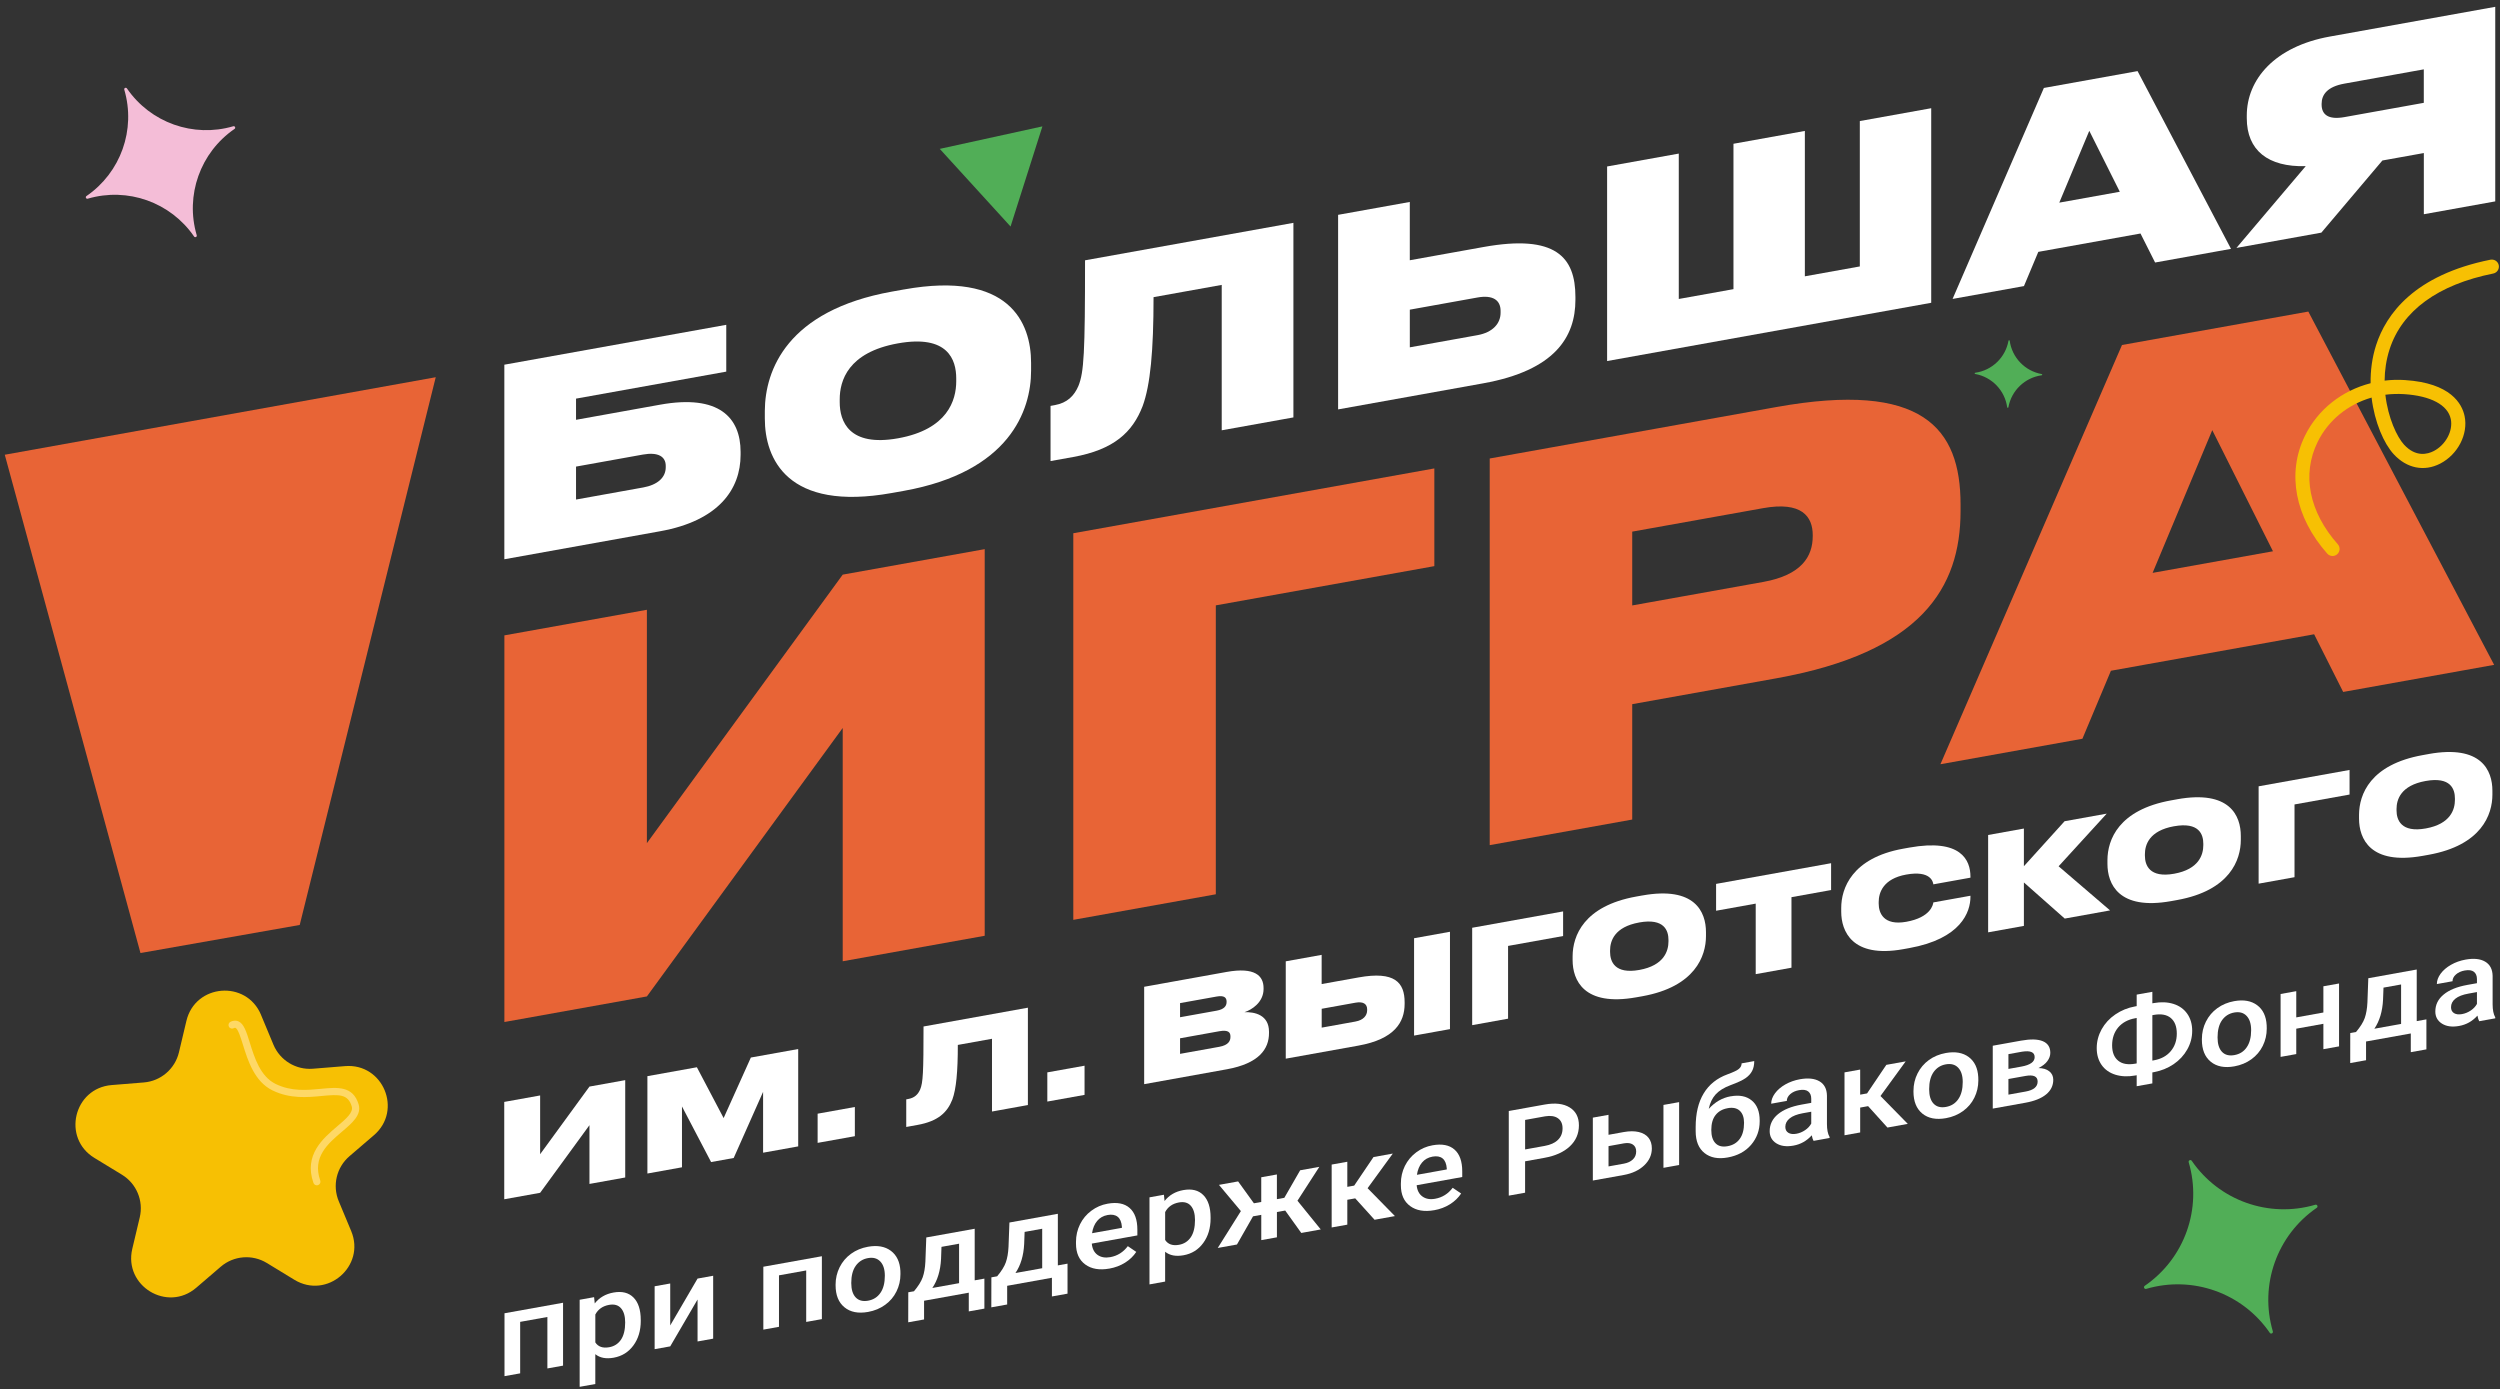 <?xml version="1.0" encoding="UTF-8"?> <svg xmlns="http://www.w3.org/2000/svg" id="_Слой_1" version="1.1" viewBox="0 0 127.32 70.754"><rect x="0" y="0" width="127.32" height="70.754" fill="#333333" stroke="none"/><path d="M22.191,19.211l-6.927,27.895-8.11,1.43L.243,23.159l21.948-3.948h0Z" fill="#e86436"></path><g><path d="M28.674,69.549l-.797.143v-2.621l-1.386.249v2.622l-.798.143v-3.203l2.982-.536v3.203h0Z" fill="#fff"></path><path d="M32.633,67.269c0,.496-.126.913-.375,1.252-.249.34-.583.548-1.004.624-.39.07-.701.01-.936-.179v1.519l-.797.143v-4.434l.735-.132.033.319c.234-.298.552-.483.955-.555.433-.078.773.006,1.018.253.246.247.37.629.37,1.146v.045ZM31.839,67.349c0-.319-.071-.561-.211-.722-.141-.162-.344-.22-.607-.173-.326.058-.56.223-.702.491v1.421c.144.223.381.305.709.245.254-.045.453-.173.597-.383.142-.211.214-.504.214-.879Z" fill="#fff"></path><path d="M35.525,65.115l.795-.143v3.203l-.795.143v-2.137l-1.392,2.387-.794.142v-3.203l.794-.142v2.137l1.392-2.387Z" fill="#fff"></path><path d="M41.855,67.18l-.797.143v-2.622l-1.386.249v2.622l-.797.143v-3.203l2.981-.535s0,3.203,0,3.203Z" fill="#fff"></path><path d="M42.555,65.423c0-.314.069-.61.206-.886.138-.276.332-.505.581-.685.249-.18.536-.298.86-.357.48-.087.87-.017,1.169.207.298.224.459.565.484,1.02l.003.168c0,.316-.067.61-.203.882-.134.274-.327.5-.577.681-.251.182-.539.302-.869.361-.501.09-.902.011-1.202-.236-.302-.246-.452-.62-.452-1.121v-.035h0ZM43.353,65.341c0,.329.075.574.226.734.151.159.361.214.63.167.27-.049.48-.181.629-.398.15-.216.225-.507.225-.872,0-.323-.077-.567-.232-.728-.154-.162-.363-.219-.629-.171-.259.046-.466.176-.62.39-.153.215-.229.507-.229.878Z" fill="#fff"></path><path d="M46.547,65.762c.22-.263.369-.5.445-.715.075-.214.121-.477.136-.793l.046-1.233,2.465-.443v2.627l.494-.088v1.528l-.795.142v-.953l-2.277.41v.953l-.807.145.003-1.529.292-.052h0ZM47.483,65.594l1.361-.245v-2.01l-.896.161-.022.616c-.031.594-.178,1.087-.443,1.477h0Z" fill="#fff"></path><path d="M50.781,65.001c.221-.263.369-.5.445-.715.075-.214.121-.477.136-.793l.046-1.233,2.466-.444v2.628l.493-.089v1.528l-.795.143v-.953l-2.279.41v.952l-.807.145.003-1.528.292-.052h0ZM51.716,64.832l1.361-.244v-2.01l-.895.161-.023.616c-.03.593-.178,1.086-.443,1.476h0Z" fill="#fff"></path><path d="M56.499,64.606c-.505.091-.916.021-1.23-.21-.315-.23-.471-.584-.471-1.062v-.089c0-.319.069-.618.205-.894.136-.276.328-.506.576-.69.247-.186.524-.305.828-.359.483-.087.857-.015,1.121.216.264.23.396.601.396,1.11v.289l-2.321.417c.024.261.122.453.294.576.172.122.388.161.648.114.365-.066.662-.253.893-.56l.43.293c-.143.216-.333.4-.57.548-.238.149-.504.249-.799.302h-0ZM56.404,61.879c-.219.04-.395.141-.53.303-.135.162-.221.37-.258.623l1.52-.274v-.053c-.018-.238-.089-.408-.213-.508-.126-.101-.298-.132-.519-.092h0Z" fill="#fff"></path><path d="M61.653,62.052c0,.496-.126.913-.375,1.252-.249.341-.583.549-1.005.624-.389.07-.7.011-.935-.179v1.519l-.797.144v-4.434l.735-.132.033.319c.234-.299.552-.484.954-.556.434-.078.774.006,1.02.254.246.247.37.628.37,1.145v.045h0ZM60.859,62.133c0-.319-.071-.561-.212-.723-.14-.162-.343-.219-.606-.172-.326.058-.56.223-.702.49v1.421c.144.223.381.305.709.246.254-.046.453-.174.596-.384.143-.211.215-.503.215-.878h0Z" fill="#fff"></path><path d="M65.455,61.65l-.424.077v1.287l-.797.143v-1.287l-.42.075-.818,1.435-.979.176,1.179-1.878-1.117-1.335.976-.176.804,1.114.374-.067v-1.258l.797-.143v1.258l.378-.068.807-1.403.976-.175-1.114,1.726,1.186,1.462-.992.179-.817-1.141h0Z" fill="#fff"></path><path d="M69.019,61.03l-.403.072v1.267l-.797.143v-3.203l.797-.143v1.278l.35-.063.983-1.454.984-.178-1.284,1.764,1.392,1.42-1.037.187-.985-1.09h0Z" fill="#fff"></path><path d="M73.045,61.632c-.505.091-.915.021-1.229-.21-.315-.23-.472-.584-.472-1.062v-.089c0-.319.069-.618.205-.894.137-.275.329-.505.576-.69s.523-.305.828-.359c.483-.087.857-.015,1.121.216.263.23.395.601.395,1.11v.289l-2.321.418c.024.26.122.452.295.575.171.123.387.162.647.114.365-.065.663-.253.893-.559l.43.292c-.143.216-.333.4-.57.548-.238.149-.504.25-.799.302h0ZM72.95,58.906c-.22.04-.396.14-.531.302-.135.162-.22.37-.258.623l1.52-.273v-.053c-.018-.238-.089-.408-.213-.509-.126-.101-.298-.131-.518-.091h0Z" fill="#fff"></path><path d="M77.67,59.143v1.599l-.831.149v-4.31l1.829-.329c.535-.096.958-.046,1.273.148.314.195.47.498.47.911,0,.423-.153.779-.461,1.069-.308.291-.739.485-1.292.585l-.988.178h0ZM77.67,58.539l.998-.18c.295-.053.521-.156.676-.309.156-.152.234-.347.234-.585,0-.233-.079-.405-.237-.515s-.374-.143-.649-.098l-1.021.184v1.503h0Z" fill="#fff"></path><path d="M81.919,57.793l.781-.141c.29-.051.545-.052.761,0,.216.052.382.149.495.293.113.144.169.324.169.541,0,.33-.131.618-.388.864-.259.246-.602.408-1.032.488l-1.585.284v-3.203l.798-.143v1.018h0ZM81.919,58.37v1.033l.777-.14c.195-.035.349-.106.462-.214.113-.107.169-.243.169-.406,0-.162-.057-.278-.166-.352-.111-.075-.261-.096-.45-.064l-.793.143h0ZM85.514,59.332l-.798.143v-3.203l.798-.143v3.203h0Z" fill="#fff"></path><path d="M88.139,55.834c.446-.08.804-.011,1.073.211.269.221.405.562.405,1.023v.036c0,.462-.148.862-.438,1.201-.292.339-.689.553-1.192.643-.487.088-.882.013-1.18-.226-.3-.238-.45-.609-.45-1.115v-.207c0-.69.134-1.262.407-1.713.271-.452.676-.776,1.213-.973.302-.11.498-.204.586-.282.09-.078.134-.171.134-.277l.643-.116c0,.2-.037.368-.109.505-.072.138-.183.259-.331.363s-.405.225-.767.358c-.333.123-.586.282-.761.474-.173.193-.29.438-.349.735.317-.351.689-.566,1.116-.642h0ZM87.981,56.44c-.259.045-.462.16-.608.344-.146.183-.22.437-.22.763,0,.308.072.534.218.68.144.146.349.195.615.146.265-.047.471-.171.615-.37.146-.198.22-.472.22-.819,0-.277-.074-.482-.22-.617-.144-.134-.352-.178-.621-.129h0Z" fill="#fff"></path><path d="M92.361,58.101c-.035-.055-.066-.149-.091-.283-.255.285-.565.46-.933.526-.356.064-.648.025-.874-.118-.224-.143-.337-.35-.337-.62,0-.341.14-.628.421-.861.282-.233.684-.397,1.207-.491l.489-.088v-.21c0-.167-.051-.289-.154-.371-.103-.081-.259-.103-.469-.065-.181.033-.331.1-.448.203-.115.103-.173.218-.173.344l-.796.143c0-.175.064-.352.193-.528.129-.176.306-.327.526-.453.224-.127.471-.215.744-.265.417-.074.748-.04.995.104.247.144.374.387.382.726v1.445c0,.288.043.51.134.665v.051l-.814.147h0ZM91.485,57.74c.158-.028.306-.089.444-.183.14-.094.243-.206.314-.335v-.604l-.43.077c-.294.053-.518.14-.666.26-.148.119-.224.264-.224.433,0,.138.051.239.154.302.101.064.238.08.409.05h0Z" fill="#fff"></path><path d="M95.138,56.334l-.403.073v1.267l-.798.143v-3.203l.798-.143v1.278l.35-.063.982-1.455.985-.177-1.283,1.764,1.391,1.419-1.036.187-.985-1.09h0Z" fill="#fff"></path><path d="M97.45,55.555c0-.314.068-.61.206-.886s.331-.504.58-.685c.249-.18.536-.298.861-.357.479-.086.869-.017,1.169.207.298.224.458.565.483,1.02l.004.168c0,.316-.068.61-.203.882-.134.274-.327.5-.578.681-.251.182-.539.302-.869.361-.5.09-.902.011-1.204-.235-.3-.247-.45-.621-.45-1.123v-.035s0,0,0,0ZM98.248,55.473c0,.329.074.574.226.734.15.159.36.215.629.167.271-.048.481-.181.629-.398.15-.216.226-.507.226-.872,0-.323-.078-.567-.232-.728-.154-.162-.364-.218-.629-.171-.261.046-.467.176-.621.391-.152.215-.228.506-.228.877Z" fill="#fff"></path><path d="M101.487,56.46v-3.203l1.441-.259c.487-.088.855-.078,1.11.029.253.106.38.305.38.591,0,.148-.051.289-.152.425s-.251.253-.452.352c.232.001.417.057.551.164.136.108.204.252.204.432,0,.298-.123.547-.366.747-.243.199-.594.34-1.052.422l-1.665.299h0ZM102.285,54.438l.656-.118c.454-.081.68-.242.68-.483,0-.253-.216-.344-.645-.276l-.691.124v.753h-0ZM102.285,54.953v.795l.873-.157c.409-.073.615-.242.615-.507,0-.267-.208-.362-.625-.287l-.863.155h0Z" fill="#fff"></path><path d="M109.615,51.097l.072-.013c.368-.066.703-.051,1.003.043.302.095.536.264.703.503.168.24.251.53.251.868,0,.335-.084.652-.251.949-.168.298-.399.548-.695.75-.298.201-.629.336-.997.404l-.086.016v.559l-.798.143v-.559l-.078.014c-.37.067-.707.052-1.009-.042-.302-.095-.535-.261-.701-.498-.164-.237-.247-.522-.247-.855,0-.339.084-.657.249-.958.168-.3.399-.554.699-.758.3-.205.637-.342,1.009-.409l.078-.014v-.586l.798-.143v.586h0ZM108.739,51.858c-.368.066-.654.223-.863.466-.206.245-.31.549-.31.914,0,.354.103.615.31.781.204.168.497.218.873.151l.068-.013v-2.313l-.078.014h0ZM109.615,51.701v2.313l.08-.015c.366-.065.652-.221.857-.465s.308-.541.308-.894c0-.362-.103-.627-.308-.798-.204-.169-.493-.222-.869-.154l-.068.013h0Z" fill="#fff"></path><path d="M112.138,52.914c0-.314.068-.609.206-.886.138-.276.331-.504.58-.684.249-.181.537-.299.861-.358.479-.086.869-.017,1.169.208.298.223.458.564.483,1.02l.004.168c0,.316-.068.61-.203.883-.134.273-.327.499-.578.681s-.539.301-.869.361c-.5.09-.902.011-1.202-.235-.302-.246-.452-.621-.452-1.123,0,0,0-.035,0-.035ZM112.936,52.834c0,.329.074.573.226.734.15.158.36.214.629.166.271-.048.481-.18.629-.397.15-.217.226-.507.226-.872,0-.323-.078-.567-.232-.728-.154-.162-.364-.219-.629-.172-.259.046-.467.176-.621.391-.152.215-.228.507-.228.878h0Z" fill="#fff"></path><path d="M119.123,53.29l-.798.143v-1.293l-1.381.249v1.293l-.798.143v-3.203l.798-.144v1.336l1.381-.249v-1.335l.798-.143s0,3.203,0,3.203Z" fill="#fff"></path><path d="M119.986,52.56c.222-.263.37-.501.446-.715.074-.214.121-.477.136-.793l.045-1.233,2.466-.444v2.628l.493-.089v1.528l-.795.143v-.953l-2.279.409v.954l-.806.144.002-1.528.292-.052h0ZM120.922,52.391l1.361-.244v-2.01l-.896.161-.023.616c-.029.593-.177,1.086-.442,1.476h0Z" fill="#fff"></path><path d="M126.262,52.007c-.035-.055-.066-.149-.091-.283-.255.285-.565.46-.933.526-.356.064-.647.025-.873-.118-.226-.143-.339-.349-.339-.619,0-.343.14-.629.423-.862.28-.233.684-.397,1.206-.491l.491-.088v-.21c0-.167-.053-.29-.156-.371s-.259-.103-.469-.065c-.181.033-.331.1-.446.203-.117.103-.173.219-.173.344l-.798.143c0-.175.064-.352.193-.528.131-.176.306-.327.528-.453.222-.127.469-.215.744-.265.415-.074.748-.04.993.104.247.144.376.387.382.726v1.445c0,.288.045.51.134.666v.051l-.814.146h0ZM125.386,51.646c.158-.029.306-.089.446-.183.138-.094.243-.206.314-.335v-.604l-.43.078c-.296.052-.518.139-.668.259-.148.119-.222.264-.222.433,0,.138.051.239.152.303.103.063.239.079.409.049Z" fill="#fff"></path></g><g><path d="M25.686,18.573l11.301-2.031v2.384l-7.651,1.375v1.079l4.284-.771c2.988-.537,4.097.648,4.097,2.407v.147c0,1.758-1.122,3.358-4.097,3.892l-7.935,1.427v-9.909h0ZM32.742,24.829c.758-.136,1.163-.515,1.163-1.035v-.067c0-.479-.392-.715-1.163-.577l-3.406.613v1.678l3.406-.613Z" fill="#fff"></path><path d="M46.036,14.742c5.367-.965,6.475,1.687,6.475,3.737v.4c0,2.024-1.094,5.151-6.475,6.118l-.609.109c-5.354.962-6.476-1.765-6.476-3.79v-.4c.014-2.053,1.122-5.103,6.476-6.066,0,0,.609-.109.609-.109ZM45.725,17.488c-2.542.457-2.96,1.905-2.96,2.85v.147c0,.959.459,2.287,2.974,1.836,2.528-.455,2.96-1.944,2.96-2.903v-.147c0-.945-.418-2.243-2.974-1.783Z" fill="#fff"></path><path d="M62.222,14.509l-3.474.624c0,2.731-.162,4.477-.555,5.547-.513,1.331-1.46,2.22-3.542,2.595l-1.149.206v-2.81l.216-.039c.635-.114.986-.471,1.203-.975.284-.703.338-1.672.338-6.4l10.612-1.908v9.909l-3.651.656s0-7.405,0-7.405Z" fill="#fff"></path><path d="M71.798,13.254l3.758-.675c3.676-.661,4.677.518,4.677,2.542v.147c0,1.891-1.042,3.597-4.691,4.253l-7.395,1.329v-9.909l3.651-.656v2.97ZM75.246,17.069c.783-.141,1.176-.598,1.176-1.143v-.094c0-.545-.393-.822-1.176-.681l-3.447.62v1.918l3.447-.62h0Z" fill="#fff"></path><path d="M81.847,8.478l3.65-.656v7.404l2.785-.5v-7.404l3.636-.654v7.404l2.799-.503v-7.404l3.636-.654v9.909l-16.506,2.967v-9.909h0Z" fill="#fff"></path><path d="M109.011,11.892l-5.204.935-.731,1.743-3.635.654,4.65-10.745,4.771-.858,4.759,9.053-3.866.695-.744-1.478h0ZM107.957,9.765l-1.554-3.103-1.528,3.658,3.082-.554h0Z" fill="#fff"></path><path d="M121.331,8.173l-3.109,3.675-4.325.778,3.529-4.164c-1.92.053-3.002-.806-3.002-2.444v-.133c0-1.838,1.419-3.518,4.232-4.024l8.422-1.514v9.909l-3.637.654v-3.116l-2.108.379h0ZM123.439,3.532l-4.042.727c-.865.155-1.162.554-1.162,1.034v.027c0,.506.326.794,1.162.644l4.042-.727s0-1.705,0-1.705Z" fill="#fff"></path></g><g><path d="M42.918,37.073l-9.973,13.673-7.258,1.303v-19.691l7.258-1.303v11.884l9.973-13.674,7.231-1.298v19.69l-7.231,1.298v-11.883h0Z" fill="#e86436"></path><path d="M54.661,27.157l18.387-3.301v4.976l-11.129,1.998v14.714l-7.258,1.302v-19.69h0Z" fill="#e86436"></path><path d="M83.126,35.863v5.875l-7.258,1.303v-19.691l14.597-2.62c7.446-1.337,9.382,1.069,9.382,4.959v.343c0,3.917-2.016,7.19-9.382,8.513l-7.339,1.317h0ZM83.126,30.834l6.667-1.196c1.962-.352,2.526-1.3,2.526-2.333v-.053c0-.953-.565-1.725-2.526-1.373l-6.667,1.196v3.758Z" fill="#e86436"></path><path d="M117.854,32.302l-10.349,1.858-1.452,3.463-7.231,1.298,9.247-21.351,9.489-1.703,9.463,17.992-7.688,1.38-1.479-2.937h0ZM115.757,28.074l-3.091-6.167-3.038,7.268s6.129-1.1,6.129-1.1Z" fill="#e86436"></path></g><g><path d="M30.02,57.303l-2.512,3.444-1.828.329v-4.958l1.828-.329v2.992l2.512-3.444,1.821-.328v4.958l-1.821.328v-2.992Z" fill="#fff"></path><path d="M32.973,54.806l2.518-.453,1.362,2.588,1.387-3.083,2.411-.433v4.958l-1.788.322v-3.099l-1.497,3.368-1.151.207-1.483-2.832v3.099l-1.761.317v-4.958h0Z" fill="#fff"></path><path d="M43.536,57.864l-1.896.34v-1.486l1.896-.341v1.487Z" fill="#fff"></path><path d="M50.52,52.903l-1.74.313c0,1.367-.082,2.241-.277,2.776-.258.666-.732,1.111-1.775,1.298l-.575.104v-1.406l.108-.02c.319-.057.494-.236.603-.489.142-.351.169-.836.169-3.202l5.315-.957v4.958l-1.828.33s0-3.705,0-3.705Z" fill="#fff"></path><path d="M55.234,55.76l-1.896.34v-1.486l1.896-.34v1.486Z" fill="#fff"></path><path d="M58.27,50.255l4.198-.756c1.443-.259,1.883.196,1.883.822v.047c0,.673-.596,1.06-.976,1.182.529-.023,1.253.141,1.253.994v.067c0,.813-.508,1.55-2.153,1.846l-4.205.757s0-4.958,0-4.958ZM60.098,51.086v.72l1.862-.334c.385-.069.508-.239.508-.445v-.014c0-.213-.129-.329-.508-.261l-1.862.334ZM60.098,52.878v.793l1.997-.359c.48-.086.569-.315.569-.502v-.026c0-.193-.089-.351-.569-.265l-1.997.359Z" fill="#fff"></path><path d="M67.31,50.116l1.882-.338c1.841-.332,2.343.258,2.343,1.271v.073c0,.946-.522,1.8-2.35,2.128l-3.704.666v-4.958l1.828-.329v1.487h0ZM69.037,52.023c.393-.07.589-.299.589-.572v-.046c0-.274-.196-.411-.589-.341l-1.726.311v.96l1.726-.311h0ZM73.844,52.411l-1.828.329v-4.958l1.828-.329v4.958Z" fill="#fff"></path><path d="M74.975,47.249l4.631-.833v1.254l-2.803.504v3.705l-1.828.33v-4.959h0Z" fill="#fff"></path><path d="M83.638,45.605c2.688-.483,3.244.843,3.244,1.869v.2c0,1.013-.549,2.579-3.244,3.063l-.304.054c-2.682.482-3.244-.882-3.244-1.896v-.2c.006-1.028.561-2.554,3.244-3.036l.304-.055ZM83.481,46.98c-1.273.229-1.483.954-1.483,1.425v.074c0,.479.23,1.145,1.49.918,1.267-.229,1.484-.973,1.484-1.454v-.073c0-.472-.21-1.121-1.491-.891h0Z" fill="#fff"></path><path d="M87.397,45.015l5.857-1.054v1.367l-2.018.363v3.592l-1.821.328v-3.592l-2.018.363v-1.367h0Z" fill="#fff"></path><path d="M96.925,48.34c-2.614.47-3.155-.932-3.155-1.905v-.2c0-.979.535-2.542,3.155-3.013l.305-.055c2.641-.475,3.121.638,3.121,1.477v.054l-1.89.34c-.014-.118-.128-.724-1.381-.498-1.172.211-1.402.918-1.402,1.399v.079c0,.473.244,1.136,1.409.926,1.246-.224,1.361-.877,1.374-.986l1.89-.34v.053c0,.774-.474,2.138-3.121,2.614l-.305.055h0Z" fill="#fff"></path><path d="M103.073,44.941v2.213l-1.821.328v-4.958l1.821-.328v1.919l2.073-2.292,2.145-.386-2.45,2.681,2.62,2.247-2.308.416-2.079-1.839v-0h0Z" fill="#fff"></path><path d="M110.876,40.705c2.688-.483,3.244.843,3.244,1.869v.2c0,1.013-.549,2.579-3.244,3.063l-.304.055c-2.682.482-3.244-.883-3.244-1.896v-.2c.007-1.027.561-2.553,3.244-3.035l.304-.055ZM110.719,42.079c-1.273.229-1.483.953-1.483,1.426v.073c0,.48.231,1.145,1.49.919,1.267-.228,1.484-.973,1.484-1.453v-.073c0-.472-.21-1.121-1.491-.891h0Z" fill="#fff"></path><path d="M115.027,40.045l4.631-.833v1.253l-2.803.504v3.705l-1.828.329v-4.958Z" fill="#fff"></path><path d="M123.689,38.4c2.688-.483,3.244.843,3.244,1.869v.2c0,1.013-.549,2.578-3.244,3.063l-.304.055c-2.682.482-3.244-.883-3.244-1.896v-.2c.007-1.028.561-2.553,3.244-3.035l.304-.055ZM123.534,39.774c-1.274.229-1.483.953-1.483,1.426v.073c0,.48.23,1.145,1.49.918,1.267-.228,1.483-.973,1.483-1.453v-.073c0-.472-.21-1.121-1.49-.891h0Z" fill="#fff"></path></g><g><path d="M13.292,51.684l.633,1.518c.334.801,1.147,1.296,2.012,1.226l1.639-.133c1.935-.157,2.941,2.254,1.468,3.518l-1.248,1.071c-.659.566-.878,1.491-.544,2.292l.633,1.518c.748,1.792-1.234,3.493-2.892,2.483l-1.404-.856c-.742-.452-1.69-.375-2.348.191l-1.248,1.071c-1.473,1.265-3.704-.095-3.256-1.984l.38-1.6c.201-.845-.166-1.722-.907-2.174l-1.404-.856c-1.658-1.01-1.055-3.552.88-3.709l1.639-.133c.865-.07,1.587-.69,1.788-1.535l.38-1.6c.449-1.889,3.052-2.1,3.8-.309h0Z" fill="#f7c003"></path><path d="M16.191,60.359c-.094.029-.194-.021-.227-.114-.504-1.428.491-2.274,1.218-2.891.442-.375.823-.699.732-1.005-.19-.634-.632-.62-1.535-.533-.714.069-1.603.154-2.501-.284-.921-.449-1.259-1.533-1.505-2.324-.118-.378-.251-.807-.382-.861-.007-.003-.031-.013-.088.018-.087.045-.2.011-.246-.079-.046-.09-.011-.2.079-.246.175-.088.311-.065.396-.03.287.12.414.527.589,1.089.239.769.537,1.724,1.317,2.105.805.393,1.602.316,2.305.248.841-.081,1.636-.158,1.921.792.16.534-.328.949-.845,1.388-.717.609-1.53,1.3-1.109,2.491.033.095-.017.199-.112.233l-.006.002v-0Z" fill="#fed866"></path></g><path d="M118.785,28.316c-.097-.002-.193-.043-.262-.121-1.643-1.853-2.069-4.094-1.14-5.995.661-1.352,1.891-2.309,3.347-2.683-.008-.642.074-1.308.285-1.955.503-1.546,1.92-3.553,5.819-4.336.198-.035.384.087.423.281s-.087.384-.281.423c-2.817.565-4.642,1.898-5.277,3.853-.175.539-.251,1.082-.255,1.601.338-.041.684-.052,1.036-.028,2.341.15,2.909,1.217,3.038,1.84.19.915-.345,1.953-1.246,2.416-.816.42-1.701.241-2.365-.48-.499-.541-.975-1.626-1.127-2.884-1.199.344-2.203,1.149-2.751,2.267-.809,1.655-.433,3.551,1.031,5.204.132.148.118.374-.03.506-.07.062-.158.092-.244.091h0ZM121.482,20.103c.134,1.181.593,2.153.951,2.542.6.653,1.203.485,1.509.328.614-.315.996-1.032.872-1.63-.15-.72-1.018-1.183-2.381-1.271-.324-.018-.641-.01-.951.03h0Z" fill="#f7c003"></path><path d="M11.945,6.565h0c-1.746,1.198-2.523,3.384-1.926,5.416h0c.025.083-.086.135-.135.064h0c-1.198-1.746-3.384-2.524-5.416-1.926h0c-.083.025-.135-.086-.064-.135h0c1.746-1.198,2.524-3.384,1.926-5.416h0c-.025-.083.086-.135.135-.064h0c1.198,1.746,3.384,2.523,5.416,1.926h0c.083-.024.135.086.064.135h0Z" fill="#f4bdd7"></path><path d="M117.988,61.511h0c-2.029,1.392-2.931,3.931-2.237,6.292h0c.028.096-.1.157-.156.074h0c-1.392-2.029-3.931-2.932-6.292-2.237h0c-.096.028-.157-.1-.074-.156v-.001c2.028-1.392,2.932-3.931,2.237-6.291h0c-.028-.096.1-.157.156-.074h0c1.392,2.029,3.931,2.931,6.291,2.237h0c.096-.028.157.1.074.156Z" fill="#51ae57"></path><polygon points="51.466 11.536 53.088 6.436 47.86 7.582 51.466 11.536 53.088 6.436 47.86 7.582 51.466 11.536" fill="#51ae57"></polygon><path d="M102.222,20.742h0c-.119-.859-.778-1.544-1.631-1.697h0c-.035-.006-.034-.056.001-.061h0c.859-.119,1.544-.778,1.697-1.631h0c.006-.035.056-.034.061.001h0c.119.859.778,1.544,1.631,1.697h0c.035.006.034.056-.001.061h0c-.859.119-1.544.778-1.697,1.631h0c-.006.035-.056.034-.061-.001h0Z" fill="#51ae57"></path></svg> 